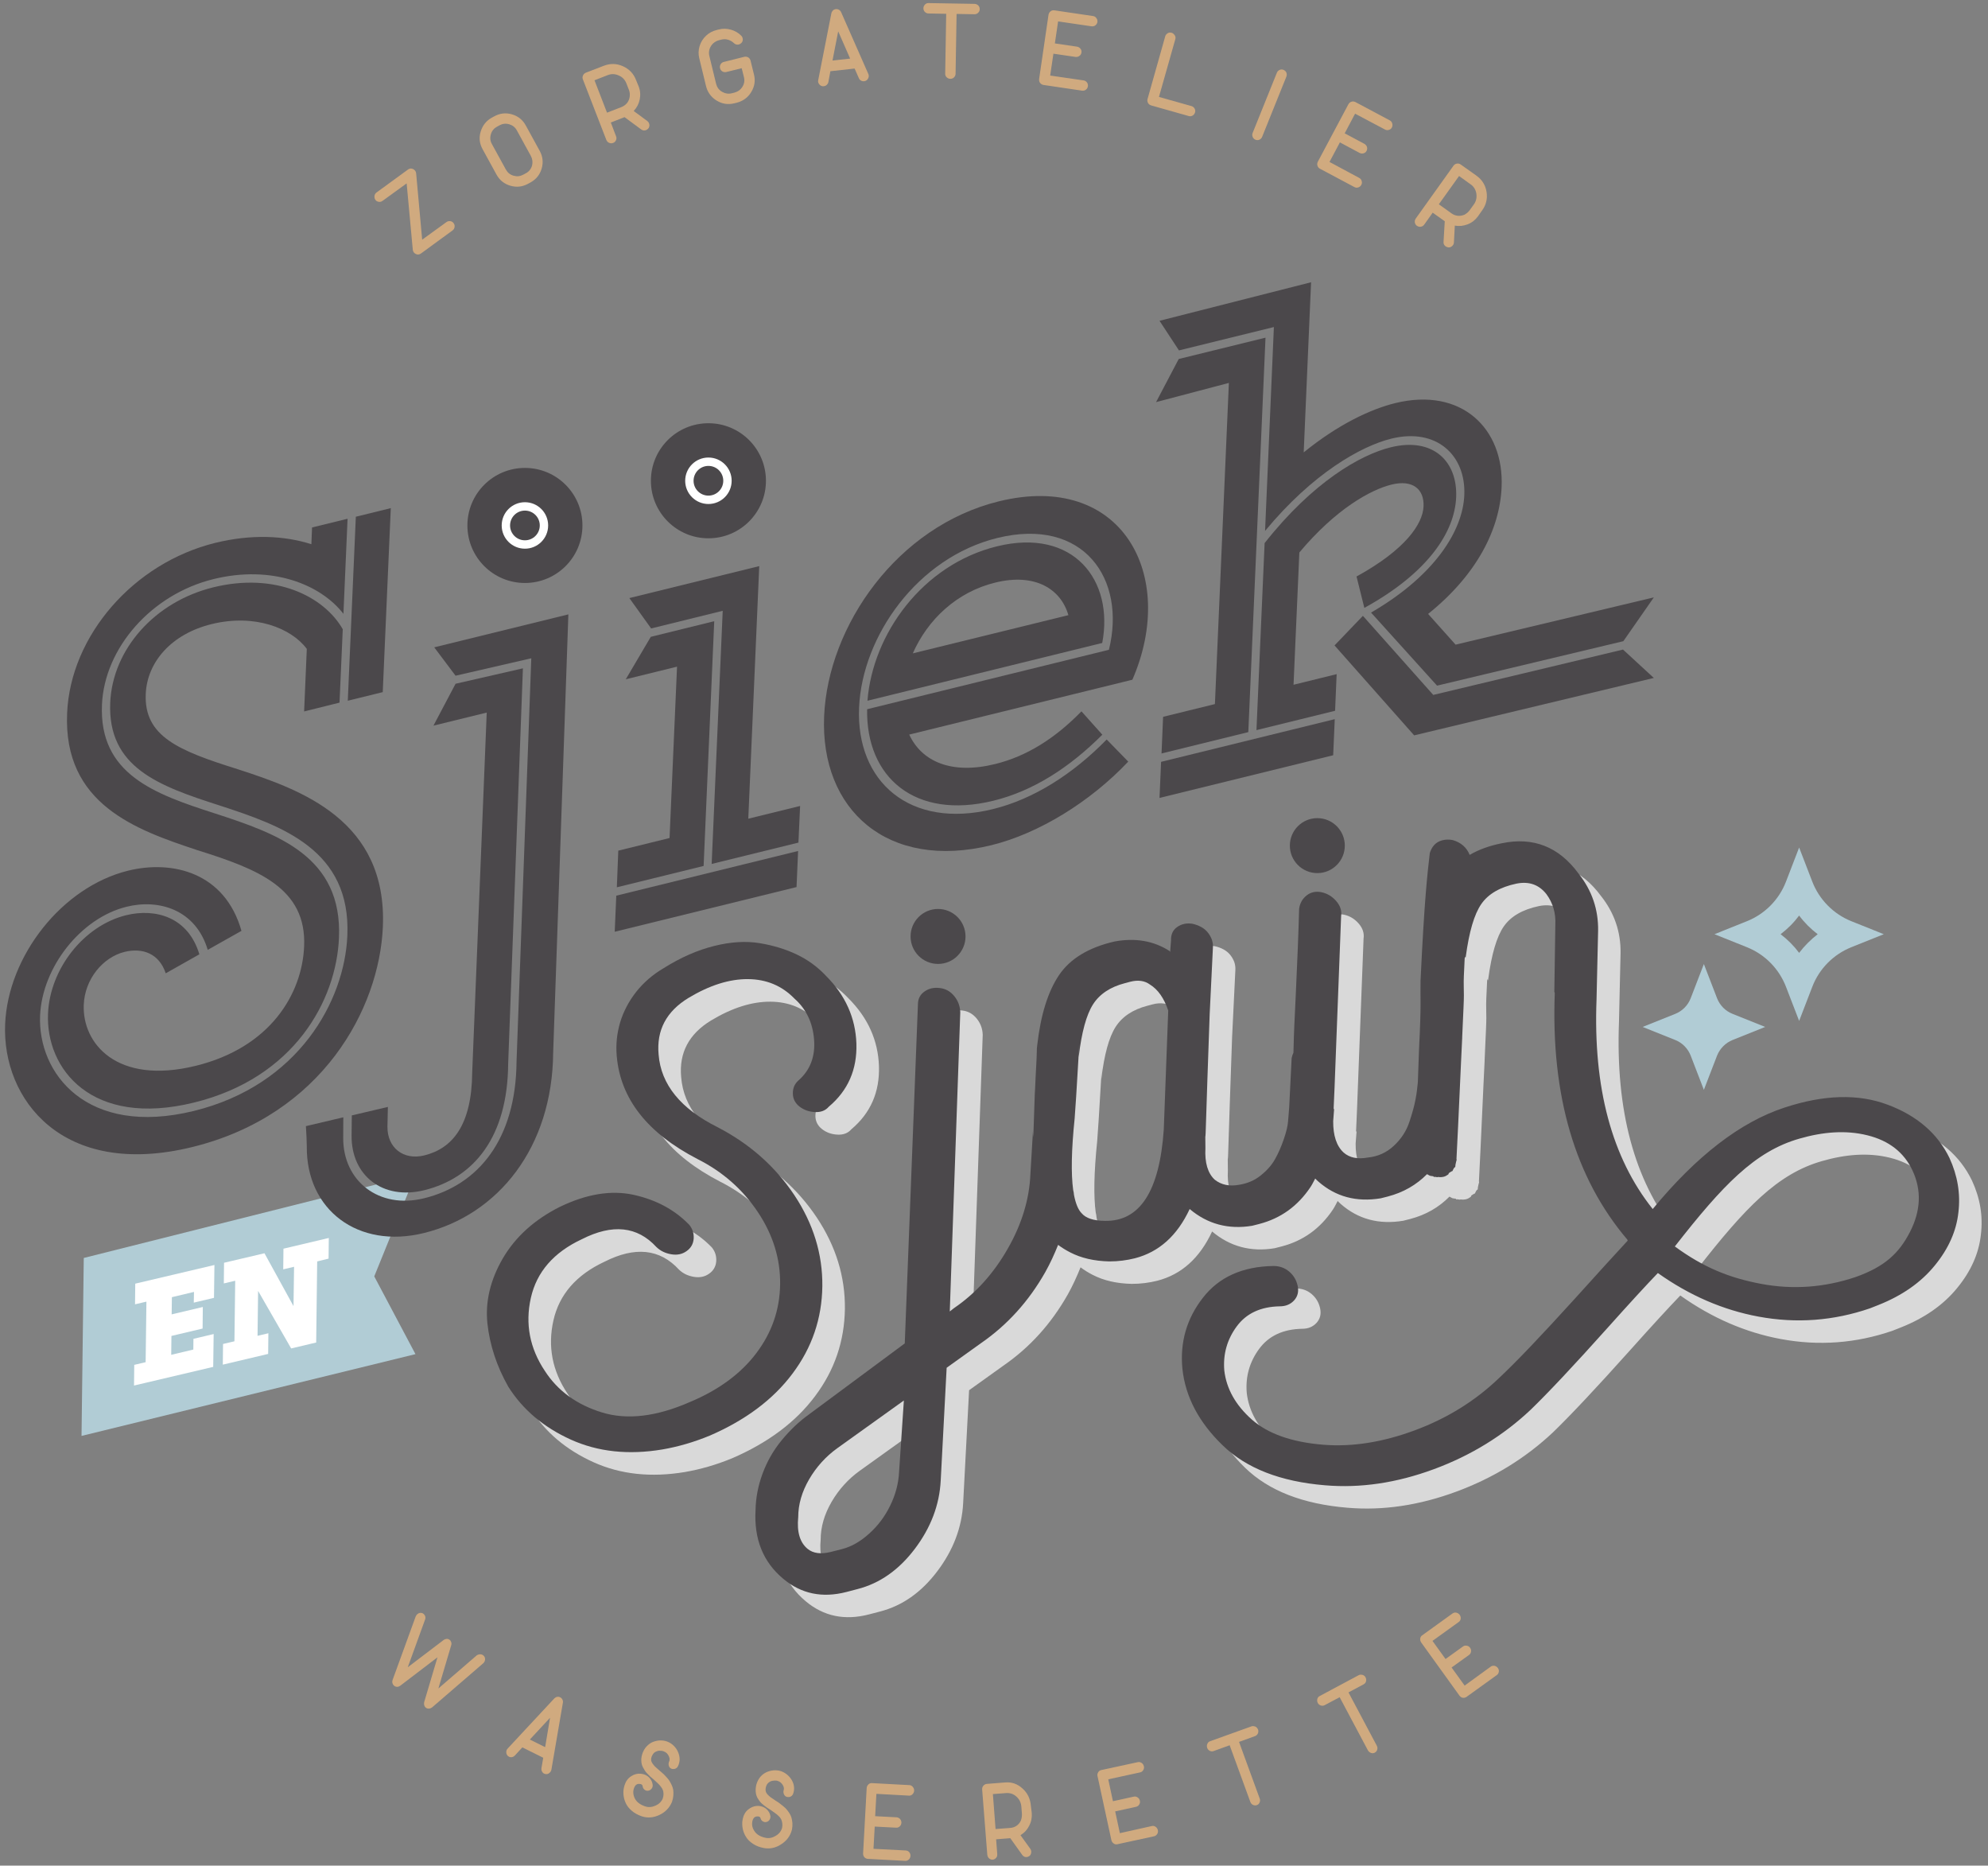 <?xml version="1.0" encoding="UTF-8"?>
<svg width="178px" height="167px" viewBox="0 0 178 167" version="1.1" xmlns="http://www.w3.org/2000/svg" xmlns:xlink="http://www.w3.org/1999/xlink">
    <rect x="0" y="0" width="178" height="167" fill="#808080" stroke="none"/>
    <title>SenS_Logo</title>
    <g id="🏞️-Exports" stroke="none" stroke-width="1" fill="none" fill-rule="evenodd">
        <g id="SenS_Logo" transform="translate(0.449, 0.275)">
            <g id="Group" transform="translate(-0, 0)">
                <g transform="translate(45.166, 76.891)" fill="#D9D9D9" fill-rule="nonzero">
                    <path d="M27.365,47.81 C29.115,45.48 29.995,42.88 30.035,39.99 C30.065,37.11 29.225,34.39 27.525,31.83 C25.815,29.27 23.535,27.25 20.665,25.76 C17.355,24.11 15.585,21.94 15.375,19.25 C15.175,17.08 16.065,15.39 18.055,14.18 C19.935,13.05 21.705,12.49 23.365,12.5 C25.025,12.51 26.415,13.09 27.535,14.24 C28.585,15.17 29.175,16.39 29.295,17.91 C29.415,19.43 28.945,20.66 27.875,21.59 C27.555,21.88 27.395,22.25 27.395,22.72 C27.395,23.19 27.585,23.58 27.965,23.89 C28.355,24.2 28.815,24.37 29.355,24.4 C29.895,24.43 30.315,24.27 30.615,23.92 C32.335,22.47 33.155,20.59 33.085,18.27 C33.005,15.96 32.095,13.94 30.355,12.2 C29.605,11.4 28.725,10.76 27.735,10.29 C26.745,9.82 25.635,9.48 24.415,9.28 C23.195,9.08 21.845,9.16 20.355,9.53 C18.865,9.9 17.355,10.56 15.825,11.52 C14.855,12.09 14.035,12.8 13.375,13.63 C12.715,14.47 12.235,15.38 11.935,16.36 C11.645,17.34 11.535,18.34 11.625,19.38 C11.955,23.22 14.375,26.29 18.865,28.61 C21.105,29.74 22.905,31.32 24.265,33.36 C25.625,35.4 26.285,37.55 26.255,39.82 C26.225,42.09 25.515,44.14 24.125,45.98 C22.745,47.81 20.765,49.27 18.215,50.34 C15.195,51.67 12.555,51.98 10.305,51.29 C8.055,50.6 6.345,49.36 5.195,47.58 C3.835,45.55 3.415,43.36 3.935,41.04 C4.455,38.72 5.975,36.96 8.505,35.78 C11.245,34.39 13.465,34.62 15.175,36.48 C15.535,36.83 15.975,37.04 16.505,37.13 C17.025,37.22 17.485,37.13 17.875,36.85 C18.265,36.58 18.475,36.21 18.515,35.74 C18.545,35.27 18.415,34.86 18.125,34.5 C16.825,33.15 15.165,32.26 13.145,31.81 C11.125,31.37 8.925,31.73 6.525,32.89 C4.255,34.03 2.555,35.57 1.425,37.5 C0.305,39.43 -0.155,41.37 0.045,43.31 C0.255,45.25 0.875,47.15 1.925,49 C3.225,51.05 5.085,52.62 7.515,53.72 C9.945,54.82 12.685,55.11 15.725,54.6 C17.115,54.36 18.535,53.95 19.965,53.36 C23.145,51.98 25.625,50.14 27.365,47.81 Z" id="Path"></path>
                    <path d="M130.945,28.5 C129.885,26.31 128.035,24.71 125.405,23.73 C122.775,22.74 119.705,22.83 116.175,23.99 C112.205,25.29 108.275,28.34 104.375,33.07 C100.715,28.48 99.035,22.22 99.345,14.29 L99.485,8.16 C99.515,6.26 98.935,4.55 97.725,3.03 C95.965,0.64 93.675,-0.26 90.855,0.33 C89.745,0.55 88.785,0.9 87.985,1.37 C87.715,0.7 87.205,0.25 86.455,0.04 C86.305,0.01 86.175,0 86.035,0 C85.905,0 85.805,0.01 85.745,0.02 C85.115,0.11 84.695,0.46 84.465,1.06 C84.425,1.14 84.405,1.24 84.395,1.38 C84.205,3.05 83.935,5.26 83.585,12.66 C83.555,14.23 83.665,14.56 83.455,18.68 C83.415,19.8 83.385,20.8 83.345,21.73 C83.295,22.22 83.245,22.71 83.145,23.21 C83.045,23.78 82.855,24.47 82.585,25.28 C82.315,26.09 81.855,26.8 81.195,27.41 C80.545,28.02 79.765,28.37 78.875,28.46 C77.945,28.63 77.225,28.48 76.695,28.01 C76.065,27.43 75.755,26.49 75.765,25.2 L75.845,24.16 L75.805,24.07 C75.915,21.88 75.985,19.35 76.475,6.85 C76.545,6.36 76.395,5.91 76.025,5.49 C75.665,5.08 75.225,4.82 74.715,4.71 C74.205,4.61 73.765,4.7 73.385,5 C73.005,5.3 72.785,5.7 72.715,6.19 C72.655,8.51 72.545,11.07 72.415,13.88 C72.285,16.81 72.275,16.42 72.205,19.08 C72.135,19.23 72.075,19.39 72.045,19.56 L71.825,23.98 C71.795,24.39 71.755,24.81 71.725,25.22 C71.695,25.63 71.565,26.18 71.335,26.84 C71.105,27.51 70.845,28.1 70.555,28.61 C70.265,29.13 69.845,29.61 69.295,30.05 C68.745,30.5 68.095,30.78 67.345,30.9 C66.475,31.06 65.755,30.91 65.165,30.45 C64.535,29.87 64.255,28.93 64.325,27.62 L64.315,26.61 C64.365,26.39 64.335,25.96 64.705,15.65 L64.995,9.69 C65.015,9.42 64.975,9.15 64.885,8.91 C64.685,8.42 64.375,8.06 63.955,7.83 C63.705,7.69 63.425,7.59 63.135,7.53 C62.635,7.46 62.195,7.55 61.805,7.82 C61.415,8.09 61.225,8.49 61.245,9.03 L61.165,10.07 L61.125,9.98 C59.695,9.06 58.045,8.78 56.195,9.12 C53.885,9.65 52.225,10.65 51.225,12.12 C50.225,13.6 49.575,15.69 49.265,18.41 C49.185,19.04 49.295,18.29 49.125,21.18 C49.095,21.96 49.065,22.46 49.045,22.81 L49.045,22.81 L48.915,26.64 C48.875,26.29 48.885,26.08 48.885,26.08 L48.655,29.93 C48.565,32.19 47.885,34.43 46.615,36.64 C45.345,38.86 43.745,40.63 41.815,41.94 L41.435,42.24 L42.375,15.46 C42.355,14.92 42.185,14.44 41.845,14.02 C41.505,13.6 41.075,13.35 40.555,13.29 C40.025,13.22 39.575,13.32 39.185,13.59 C38.795,13.86 38.595,14.23 38.585,14.71 L37.405,45.1 L28.795,51.48 C27.915,52.11 27.115,52.88 26.375,53.78 C25.635,54.68 25.075,55.67 24.675,56.75 C24.275,57.83 24.065,58.92 24.045,60.01 C23.895,62.62 24.725,64.67 26.525,66.17 C28.135,67.52 30.015,67.91 32.185,67.35 L33.175,67.09 C35.165,66.58 36.875,65.38 38.305,63.49 C39.735,61.6 40.515,59.56 40.625,57.36 L41.155,47.28 L44.255,45.06 C46.595,43.44 48.505,41.33 49.985,38.72 C50.435,37.92 50.805,37.1 51.135,36.28 C51.455,36.52 51.805,36.74 52.215,36.95 C53.195,37.46 54.365,37.73 55.725,37.76 C56.525,37.76 57.285,37.66 58.005,37.48 C60.175,36.92 61.805,35.45 62.915,33.07 C64.515,34.42 66.385,34.92 68.505,34.57 C68.745,34.51 68.955,34.45 69.135,34.41 C71.065,33.91 72.595,32.81 73.735,31.1 C73.895,30.86 74.015,30.6 74.155,30.34 C74.245,30.43 74.335,30.53 74.435,30.61 C75.985,31.97 77.845,32.47 80.025,32.11 C80.205,32.06 80.415,32.01 80.655,31.95 C82.035,31.59 83.205,30.92 84.165,29.95 L84.295,30.02 L84.425,30.09 L84.645,30.13 C84.705,30.11 84.745,30.14 84.775,30.2 C84.835,30.18 84.935,30.19 85.085,30.22 L85.175,30.2 C85.325,30.23 85.485,30.22 85.665,30.18 C85.785,30.15 85.925,30.08 86.075,29.97 L86.125,29.85 C86.285,29.74 86.385,29.68 86.445,29.67 L86.495,29.56 C86.565,29.41 86.635,29.32 86.695,29.31 L86.715,29.1 L86.785,28.78 C86.825,28.7 86.825,28.63 86.805,28.57 C86.865,27.57 86.995,24.66 87.215,19.86 L87.315,17.77 C87.315,17.75 87.315,17.73 87.315,17.7 C87.355,16.85 87.395,15.96 87.435,15.01 C87.525,13.09 87.385,13.61 87.495,11.55 C87.555,9.71 87.595,10.91 87.635,10.49 C87.935,8.25 88.395,6.68 89.025,5.77 C89.655,4.86 90.705,4.25 92.185,3.94 C93.295,3.72 94.185,4.03 94.855,4.88 C95.445,5.68 95.705,6.59 95.655,7.62 L95.565,13.63 L95.605,13.72 C95.255,22.94 97.425,30.3 102.095,35.8 L102.135,35.89 L102.125,35.91 C101.055,37.06 99.495,38.78 97.435,41.06 C94.395,44.41 92.125,46.79 90.625,48.19 C88.515,50.22 86.015,51.78 83.125,52.86 C80.235,53.94 77.485,54.38 74.875,54.17 C72.055,53.94 69.925,53.19 68.475,51.91 C67.025,50.62 66.205,49.16 66.015,47.52 C65.895,46.06 66.265,44.75 67.125,43.58 C67.985,42.41 69.275,41.81 70.985,41.78 C71.515,41.78 71.945,41.6 72.265,41.25 C72.585,40.9 72.695,40.46 72.585,39.95 C72.475,39.44 72.225,39.01 71.825,38.67 C71.425,38.33 70.955,38.17 70.425,38.17 C67.645,38.21 65.535,39.16 64.095,41.02 C62.645,42.88 62.035,45 62.265,47.38 C62.535,49.88 63.735,52.16 65.865,54.22 C67.985,56.28 71.045,57.47 75.035,57.8 C78.205,58.07 81.445,57.59 84.775,56.36 C88.105,55.13 90.995,53.35 93.455,51.03 C94.985,49.55 97.295,47.1 100.365,43.67 C102.315,41.49 103.805,39.87 104.835,38.8 C107.665,40.81 110.665,42.11 113.845,42.7 C117.235,43.33 120.565,43.08 123.825,41.96 C124.055,41.87 124.315,41.77 124.585,41.66 C126.705,40.82 128.395,39.64 129.625,38.13 C130.865,36.62 131.565,35.03 131.745,33.37 C131.955,31.69 131.675,30.07 130.945,28.5 Z M36.895,56.63 C36.845,57.66 36.575,58.65 36.105,59.62 C35.635,60.59 35.005,61.43 34.225,62.13 C33.445,62.84 32.635,63.3 31.795,63.52 L30.805,63.77 C29.905,64 29.205,63.91 28.705,63.5 C28.015,62.93 27.735,61.99 27.865,60.67 C27.865,59.52 28.195,58.39 28.845,57.27 C29.495,56.16 30.335,55.23 31.365,54.49 L37.325,50.22 L36.895,56.63 Z M60.605,25.98 C60.225,31.49 58.465,34.21 55.315,34.14 C54.315,34.13 53.625,33.9 53.245,33.45 C52.935,33.13 52.715,32.58 52.565,31.81 C52.555,31.66 52.535,31.52 52.495,31.38 C52.295,29.92 52.335,27.79 52.625,24.98 C52.695,24.15 52.805,22.36 52.965,19.62 C53.095,16.81 52.955,19.96 52.995,19.41 C53.255,17.25 53.675,15.7 54.265,14.77 C54.855,13.84 55.815,13.2 57.135,12.86 C57.255,12.83 57.405,12.79 57.585,12.74 C58.305,12.55 58.905,12.64 59.375,12.99 C60.075,13.42 60.625,14.19 61.005,15.31 L60.605,25.98 Z M127.425,35.11 C126.455,37.01 125.175,38.23 122.545,39.16 C119.745,40.1 116.925,40.3 114.095,39.77 C111.265,39.24 108.945,38.31 106.365,36.42 C110.655,30.93 113.535,27.91 117.515,26.77 C119.635,26.16 121.665,25.99 123.605,26.47 C125.545,26.95 126.885,28 127.645,29.62 C128.465,31.39 128.395,33.22 127.425,35.11 Z" id="Shape"></path>
                </g>
                <polygon id="Path" fill="#B1CCD5" fill-rule="nonzero" points="36.751 120.941 6.851 128.261 7.051 112.331 36.751 104.871 33.061 113.981"></polygon>
                <g transform="translate(11.551, 110.541)" fill="#FFFFFF" fill-rule="nonzero" id="Path">
                    <polygon points="5.37 4.83 3.39 5.3 3.37 6.84 6.16 6.18 6.14 8.11 3.35 8.77 3.33 10.46 5.31 9.99 5.32 9.03 7.13 8.6 7.09 11.54 7.10542736e-15 13.21 0.02 11.36 1.04 11.12 1.11 5.7 0.09 5.94 0.11 4.09 7.2 2.42 7.16 5.36 5.35 5.79"></polygon>
                    <polygon points="16.4 2.1 16.31 9.36 14.07 9.89 11.11 4.74 11.06 8.76 12.03 8.53 12.01 10.38 7.95 11.34 7.97 9.49 8.99 9.25 9.06 3.83 8.04 4.07 8.06 2.22 11.68 1.37 14.28 6.1 14.33 2.58 13.36 2.81 13.38 0.96 17.44 2.84217094e-14 17.42 1.85"></polygon>
                </g>
                <path d="M160.641,91.111 L159.461,88.051 C158.841,86.451 157.581,85.161 155.981,84.521 L153.061,83.351 L155.981,82.181 C157.571,81.541 158.841,80.261 159.461,78.651 L160.641,75.591 L161.821,78.651 C162.441,80.251 163.711,81.541 165.301,82.181 L168.221,83.351 L165.301,84.521 C163.711,85.161 162.441,86.441 161.821,88.051 L160.641,91.111 Z M158.981,83.351 C159.611,83.831 160.171,84.391 160.641,85.021 C161.121,84.391 161.681,83.831 162.301,83.351 C161.671,82.871 161.111,82.311 160.641,81.681 C160.171,82.311 159.611,82.871 158.981,83.351 Z" id="Shape" fill="#B1CCD5" fill-rule="nonzero"></path>
                <path d="M152.111,97.281 L150.931,94.221 C150.681,93.581 150.181,93.071 149.551,92.821 L146.631,91.651 L149.551,90.481 C150.181,90.231 150.691,89.711 150.931,89.081 L152.111,86.021 L153.291,89.081 C153.541,89.721 154.041,90.231 154.681,90.481 L157.601,91.651 L154.681,92.821 C154.051,93.071 153.541,93.591 153.291,94.221 L152.111,97.281 Z" id="Path" fill="#B1CCD5" fill-rule="nonzero"></path>
                <circle id="Oval" fill="#4B484B" fill-rule="nonzero" cx="83.541" cy="83.551" r="2.46"></circle>
                <circle id="Oval" fill="#4B484B" fill-rule="nonzero" cx="117.501" cy="75.421" r="2.46"></circle>
                <g transform="translate(0, 24.991)" fill-rule="nonzero">
                    <path d="M26.781,38.42 L27.021,32.82 C25.651,30.97 22.361,29.65 18.501,30.6 C14.901,31.48 12.731,33.99 12.601,36.84 C12.431,40.66 15.531,41.93 20.871,43.6 C26.471,45.42 34.241,48.14 33.831,57.72 C33.511,64.99 28.451,74.54 16.771,77.41 C5.141,80.27 -0.279,73.13 0.011,66.4 C0.271,60.32 5.091,54.13 11.031,52.67 C14.991,51.7 19.691,52.83 21.171,58.06 L18.151,59.76 C17.071,56.14 13.761,55.19 10.891,55.9 C6.771,56.91 3.331,61.33 3.141,65.63 C2.911,70.8 7.311,76.53 16.911,74.18 C26.301,71.87 30.401,64.32 30.651,58.5 C30.991,50.8 24.781,48.65 19.191,46.83 C13.741,45.08 9.171,43.43 9.421,37.62 C9.631,32.88 13.371,28.61 18.641,27.31 C24.221,25.94 28.561,28.12 30.241,31.06 L29.951,37.63 L26.781,38.42 Z M27.491,21.95 L30.671,21.17 L30.301,29.68 C28.251,27.04 23.891,25.29 18.671,26.57 C13.091,27.94 8.901,32.75 8.681,37.81 C8.411,44.05 13.391,45.81 18.831,47.56 C24.431,49.38 30.221,51.42 29.901,58.69 C29.661,64.29 25.901,71.23 16.921,73.43 C7.741,75.69 3.631,70.41 3.851,65.46 C4.021,61.48 7.031,57.6 10.841,56.66 C13.501,56.01 16.411,56.84 17.401,60.16 L14.391,61.86 C13.801,60.09 12.321,59.55 10.711,59.94 C8.731,60.43 7.141,62.41 7.051,64.67 C6.901,68.12 9.991,71.88 17.081,70.14 C23.761,68.5 26.601,63.7 26.781,59.45 C27.011,54.23 22.641,52.53 17.201,50.83 C11.761,49.02 5.201,46.75 5.561,38.57 C5.861,31.63 11.511,25.13 18.821,23.33 C22.051,22.54 24.991,22.67 27.431,23.45 L27.491,21.95 Z M30.691,37.46 L31.411,20.99 L34.541,20.22 L33.821,36.69 L30.691,37.46 Z" id="Shape" fill="#4B484B"></path>
                    <path d="M71.041,50.16 L63.271,52.07 L64.261,29.41 L57.851,30.99 L55.901,28.27 L67.531,25.41 L66.551,48.02 L71.191,46.88 L71.041,50.16 Z M54.911,50.88 L59.501,49.75 L60.171,34.41 L55.581,35.54 L57.821,31.74 L63.501,30.34 L62.551,52.25 L54.781,54.16 L54.911,50.88 Z M54.731,54.91 L71.011,50.91 L70.871,54.14 L54.591,58.14 L54.731,54.91 Z" id="Shape" fill="#4B484B"></path>
                    <path d="M98.251,40.5 C95.281,43.47 92.041,45.54 88.501,46.41 C81.461,48.14 77.081,44.31 77.191,38.22 L98.841,32.9 C100.411,26.55 96.571,21 88.851,22.89 C81.701,24.65 76.751,31.67 76.471,38.07 C76.181,44.69 81.001,48.99 88.461,47.16 C92.111,46.26 95.621,44.02 98.641,40.93 L100.571,42.91 C97.161,46.52 92.551,49.35 88.321,50.39 C79.031,52.67 72.981,47.24 73.341,38.84 C73.691,30.77 79.861,21.85 88.991,19.61 C100.001,16.91 105.011,26.22 100.941,35.58 L80.961,40.49 C82.091,42.93 84.781,44.08 88.641,43.13 C91.461,42.44 94.001,40.85 96.381,38.41 L98.251,40.5 Z M77.221,37.46 C77.691,31.49 82.141,25.28 88.811,23.64 C95.701,21.95 99.311,26.71 98.241,32.29 L77.221,37.46 Z M81.281,33.22 L95.211,29.8 C94.541,27.46 92.231,26.01 88.681,26.88 C85.181,27.73 82.601,30.23 81.281,33.22 Z" id="Shape" fill="#4B484B"></path>
                    <g transform="translate(26.941, 29.73)" fill="#4B484B" id="Path">
                        <path d="M4.09,46.66 C4.06,50.24 6.88,52.45 10.58,51.55 C15.08,50.44 18.06,46.76 18.11,40.22 L19.43,4.83 L13.4,6.21 L11.42,9.96 L16.19,8.79 L14.89,41 C14.85,45.73 13.12,47.81 10.6,48.43 C8.72,48.89 7.29,47.74 7.3,45.87 C7.3,45.79 7.32,45.01 7.34,44.09 L4.11,44.85 C4.1,45.72 4.09,46.45 4.09,46.66 Z"></path>
                        <path d="M13.4,5.49 L20.18,3.93 L18.86,40.03 C18.8,46.99 15.45,51.08 10.57,52.27 C6.55,53.26 3.31,50.74 3.34,46.84 C3.34,46.54 3.34,45.78 3.35,45.02 L0,45.81 C0.04,46.49 0.08,47.19 0.08,47.64 C0.03,53.3 4.66,56.83 10.56,55.38 C17.21,53.75 22.07,47.73 22.14,39.22 L23.5,0 L11.49,2.95 L13.4,5.49 Z"></path>
                    </g>
                    <path d="M144.901,32.13 L128.221,36.11 L122.311,29.57 C128.031,26.25 130.531,22.23 130.661,19.05 C130.811,15.5 128.191,13 124.121,14 C121.411,14.67 117.071,17.12 112.821,22.26 L113.611,4.01 L105.111,6.1 L103.371,3.45 L116.941,0 L116.281,15.23 C119.381,12.71 122.281,11.36 124.471,10.82 C130.421,9.36 134.231,13.11 134.001,18.33 C133.841,22.1 131.801,26.17 127.421,29.69 L129.881,32.44 L147.631,28.21 L144.901,32.13 Z M103.061,10.73 L105.091,6.87 L112.861,4.96 L111.321,40.27 L103.551,42.18 L103.691,38.9 L108.331,37.76 L109.581,9.01 L103.061,10.73 Z M103.511,42.93 L119.061,39.11 L118.921,42.34 L103.371,46.16 L103.511,42.93 Z M119.091,38.36 L112.051,40.09 L112.781,23.35 C117.101,17.87 121.381,15.43 124.091,14.77 C127.851,13.85 130.071,16.02 129.931,19.25 C129.801,22.32 127.471,25.98 121.711,29.15 L121.011,26.34 C125.401,23.93 126.941,21.63 127.011,20.07 C127.081,18.51 126.031,17.65 124.151,18.11 C122.271,18.57 119.151,20.3 115.891,24.19 L115.371,36.03 L119.231,35.08 L119.091,38.36 Z M147.631,35.42 L126.171,40.56 L119.041,32.51 L121.581,29.86 L127.881,36.94 L144.871,32.88 L147.631,35.42 Z" id="Shape" fill="#4B484B"></path>
                    <circle id="Oval" fill="#4B484B" cx="46.551" cy="21.77" r="5.15"></circle>
                    <circle id="Oval" fill="#FFFFFF" cx="46.551" cy="21.77" r="2.08"></circle>
                    <circle id="Oval" fill="#4B484B" cx="46.551" cy="21.77" r="1.33"></circle>
                    <circle id="Oval" fill="#4B484B" cx="62.981" cy="17.77" r="5.15"></circle>
                    <circle id="Oval" fill="#FFFFFF" cx="62.981" cy="17.77" r="2.08"></circle>
                    <circle id="Oval" fill="#4B484B" cx="62.981" cy="17.77" r="1.33"></circle>
                </g>
                <g transform="translate(34.673, 144.071)" fill="#D0AA7F" fill-rule="nonzero">
                    <path d="M7.908,3.74 C8.028,3.75 8.128,3.8 8.208,3.89 C8.288,3.98 8.318,4.09 8.308,4.22 C8.298,4.35 8.238,4.45 8.148,4.54 L3.568,8.49 C3.488,8.55 3.398,8.59 3.308,8.6 C3.208,8.61 3.118,8.59 3.038,8.54 C3.028,8.54 3.028,8.53 3.028,8.53 C2.948,8.48 2.898,8.41 2.868,8.31 C2.838,8.22 2.838,8.12 2.858,8.02 L4.048,4.01 L0.718,6.55 C0.638,6.61 0.548,6.65 0.448,6.65 C0.348,6.65 0.258,6.63 0.178,6.56 C0.098,6.5 0.048,6.42 0.018,6.32 C-0.012,6.22 -0.002,6.13 0.028,6.04 L2.098,0.35 C2.138,0.27 2.178,0.2 2.238,0.15 C2.298,0.1 2.368,0.06 2.438,0.04 C2.518,0.02 2.598,0.02 2.678,0.05 C2.788,0.09 2.868,0.17 2.928,0.28 C2.978,0.39 2.988,0.51 2.938,0.63 L1.388,4.9 L4.598,2.46 C4.678,2.4 4.758,2.37 4.858,2.36 C4.958,2.35 5.048,2.38 5.118,2.43 C5.198,2.48 5.248,2.56 5.278,2.65 C5.308,2.74 5.308,2.84 5.278,2.93 L4.128,6.8 L7.568,3.83 C7.668,3.77 7.778,3.73 7.908,3.74 Z" id="Path"></path>
                    <path d="M14.248,14.07 C14.228,14.19 14.158,14.29 14.058,14.37 C13.958,14.45 13.848,14.48 13.728,14.46 C13.608,14.44 13.508,14.39 13.438,14.28 C13.368,14.18 13.338,14.06 13.358,13.93 L13.518,13 L11.648,12.07 L10.978,12.8 C10.908,12.87 10.828,12.92 10.728,12.94 C10.628,12.96 10.538,12.95 10.458,12.91 C10.418,12.89 10.378,12.86 10.338,12.83 C10.258,12.74 10.208,12.63 10.208,12.5 C10.208,12.37 10.248,12.26 10.338,12.17 L14.508,7.69 C14.578,7.62 14.658,7.57 14.758,7.55 C14.858,7.53 14.948,7.54 15.038,7.59 C15.128,7.63 15.188,7.7 15.238,7.79 C15.278,7.88 15.298,7.97 15.278,8.07 L14.248,14.07 Z M12.318,11.37 L13.688,12.05 L14.128,9.42 L12.318,11.37 Z" id="Shape"></path>
                    <path d="M23.968,14.18 C24.098,14.29 24.198,14.37 24.268,14.44 C24.338,14.5 24.428,14.6 24.548,14.73 C24.668,14.86 24.758,14.97 24.818,15.07 C24.878,15.17 24.948,15.29 25.018,15.44 C25.088,15.59 25.138,15.74 25.158,15.88 C25.178,16.02 25.178,16.18 25.168,16.37 C25.158,16.55 25.118,16.74 25.048,16.94 C25.048,16.95 25.038,16.95 25.038,16.97 C24.818,17.48 24.448,17.87 23.918,18.12 C23.388,18.37 22.858,18.41 22.338,18.24 C21.988,18.12 21.678,17.95 21.438,17.74 C21.188,17.53 21.008,17.29 20.898,17.04 C20.778,16.79 20.718,16.52 20.698,16.25 C20.678,15.98 20.718,15.71 20.798,15.46 C20.918,15.09 21.118,14.82 21.398,14.65 C21.668,14.47 21.958,14.4 22.248,14.43 C22.438,14.45 22.618,14.5 22.768,14.59 C22.918,14.68 23.038,14.79 23.138,14.94 C23.238,15.09 23.298,15.26 23.318,15.43 C23.328,15.56 23.298,15.67 23.218,15.77 C23.138,15.87 23.038,15.93 22.918,15.95 C22.798,15.97 22.688,15.94 22.588,15.86 C22.488,15.78 22.438,15.68 22.418,15.55 C22.408,15.42 22.318,15.35 22.138,15.34 C21.898,15.32 21.738,15.45 21.638,15.74 C21.538,16.04 21.568,16.35 21.728,16.66 C21.888,16.97 22.198,17.2 22.638,17.35 C22.928,17.45 23.238,17.43 23.558,17.29 C23.878,17.15 24.098,16.94 24.218,16.65 C24.268,16.51 24.288,16.37 24.288,16.24 C24.288,16.11 24.268,15.99 24.228,15.89 C24.188,15.79 24.128,15.68 24.028,15.56 C23.938,15.44 23.838,15.34 23.748,15.26 C23.658,15.18 23.538,15.06 23.378,14.92 C23.258,14.82 23.168,14.75 23.108,14.69 C23.048,14.63 22.968,14.55 22.858,14.44 C22.748,14.33 22.668,14.24 22.618,14.15 C22.568,14.07 22.508,13.97 22.438,13.84 C22.378,13.72 22.338,13.6 22.318,13.48 C22.298,13.37 22.298,13.24 22.298,13.09 C22.308,12.95 22.338,12.8 22.388,12.65 C22.478,12.39 22.598,12.17 22.768,11.99 C22.938,11.81 23.118,11.67 23.328,11.59 C23.528,11.51 23.738,11.46 23.958,11.45 C24.178,11.44 24.388,11.47 24.588,11.54 C24.818,11.62 25.028,11.75 25.208,11.93 C25.388,12.11 25.528,12.32 25.618,12.56 C25.778,12.98 25.768,13.38 25.578,13.76 C25.538,13.84 25.488,13.9 25.418,13.94 C25.348,13.98 25.278,14.01 25.198,14.01 C25.118,14.02 25.038,14 24.968,13.97 C24.858,13.91 24.788,13.83 24.758,13.7 C24.728,13.58 24.738,13.46 24.788,13.34 C24.848,13.22 24.848,13.08 24.788,12.92 C24.688,12.66 24.528,12.5 24.288,12.42 C24.238,12.4 24.188,12.39 24.118,12.38 C24.058,12.37 23.988,12.37 23.918,12.37 C23.848,12.37 23.778,12.38 23.718,12.41 C23.648,12.43 23.588,12.46 23.518,12.5 C23.458,12.54 23.398,12.59 23.348,12.67 C23.298,12.74 23.258,12.83 23.218,12.92 C23.178,13.03 23.168,13.13 23.178,13.22 C23.188,13.31 23.228,13.41 23.298,13.51 C23.368,13.61 23.448,13.71 23.538,13.8 C23.658,13.91 23.798,14.03 23.968,14.18 Z" id="Path"></path>
                    <path d="M34.338,16.85 C34.488,16.94 34.598,17.01 34.668,17.07 C34.738,17.12 34.848,17.21 34.988,17.32 C35.128,17.43 35.228,17.53 35.308,17.62 C35.378,17.71 35.468,17.82 35.558,17.96 C35.648,18.1 35.708,18.24 35.748,18.37 C35.788,18.51 35.808,18.67 35.828,18.85 C35.838,19.03 35.828,19.23 35.788,19.43 C35.788,19.44 35.788,19.44 35.778,19.46 C35.638,20 35.318,20.43 34.818,20.75 C34.328,21.07 33.808,21.18 33.268,21.08 C32.898,21.01 32.578,20.89 32.308,20.71 C32.038,20.53 31.818,20.33 31.678,20.09 C31.528,19.86 31.428,19.6 31.378,19.34 C31.328,19.07 31.318,18.81 31.368,18.54 C31.438,18.16 31.598,17.86 31.848,17.65 C32.098,17.44 32.368,17.33 32.658,17.31 C32.848,17.3 33.028,17.33 33.188,17.4 C33.348,17.46 33.488,17.56 33.608,17.7 C33.728,17.84 33.808,17.99 33.848,18.17 C33.878,18.29 33.858,18.41 33.798,18.52 C33.738,18.63 33.648,18.71 33.528,18.74 C33.408,18.78 33.298,18.76 33.188,18.7 C33.078,18.64 33.008,18.54 32.978,18.42 C32.948,18.29 32.848,18.24 32.678,18.25 C32.438,18.26 32.298,18.41 32.238,18.71 C32.178,19.02 32.248,19.32 32.458,19.61 C32.658,19.89 32.988,20.08 33.448,20.17 C33.758,20.23 34.058,20.16 34.348,19.98 C34.648,19.8 34.828,19.56 34.908,19.26 C34.938,19.11 34.938,18.97 34.918,18.84 C34.898,18.71 34.868,18.6 34.818,18.5 C34.768,18.4 34.688,18.3 34.578,18.2 C34.468,18.1 34.368,18.01 34.258,17.94 C34.158,17.87 34.018,17.77 33.848,17.65 C33.718,17.57 33.618,17.51 33.548,17.46 C33.478,17.41 33.388,17.34 33.268,17.25 C33.148,17.16 33.058,17.07 32.988,17 C32.928,16.93 32.848,16.83 32.778,16.72 C32.698,16.61 32.648,16.49 32.608,16.38 C32.568,16.27 32.548,16.14 32.538,16 C32.528,15.86 32.538,15.71 32.568,15.55 C32.618,15.28 32.718,15.05 32.858,14.84 C32.998,14.64 33.168,14.48 33.358,14.37 C33.548,14.26 33.748,14.19 33.968,14.15 C34.188,14.11 34.398,14.11 34.608,14.15 C34.848,14.19 35.068,14.3 35.278,14.45 C35.488,14.61 35.648,14.79 35.778,15.01 C35.998,15.41 36.038,15.81 35.898,16.21 C35.868,16.29 35.828,16.36 35.768,16.41 C35.708,16.46 35.638,16.5 35.558,16.51 C35.478,16.53 35.398,16.52 35.318,16.5 C35.198,16.46 35.118,16.38 35.068,16.26 C35.018,16.14 35.008,16.02 35.048,15.9 C35.088,15.77 35.068,15.63 34.988,15.48 C34.858,15.24 34.668,15.1 34.428,15.05 C34.378,15.04 34.318,15.04 34.258,15.04 C34.198,15.04 34.128,15.05 34.058,15.06 C33.988,15.07 33.918,15.09 33.858,15.12 C33.798,15.15 33.738,15.19 33.678,15.24 C33.618,15.29 33.568,15.35 33.528,15.43 C33.488,15.51 33.458,15.6 33.438,15.7 C33.418,15.81 33.418,15.91 33.438,16 C33.458,16.09 33.508,16.18 33.588,16.27 C33.668,16.36 33.768,16.45 33.868,16.53 C33.998,16.61 34.148,16.72 34.338,16.85 Z" id="Path"></path>
                    <path d="M45.988,21.3 C46.108,21.31 46.208,21.36 46.288,21.45 C46.368,21.55 46.408,21.66 46.398,21.79 C46.388,21.92 46.338,22.03 46.248,22.11 C46.158,22.19 46.048,22.24 45.928,22.23 L42.578,22.05 C42.448,22.04 42.348,21.99 42.268,21.9 C42.188,21.8 42.148,21.69 42.158,21.56 L42.478,15.71 C42.488,15.58 42.538,15.48 42.628,15.39 C42.718,15.3 42.828,15.26 42.958,15.27 L46.308,15.45 C46.388,15.45 46.458,15.48 46.528,15.53 C46.588,15.58 46.638,15.64 46.678,15.71 C46.718,15.78 46.728,15.86 46.728,15.95 C46.718,16.08 46.668,16.18 46.578,16.27 C46.488,16.36 46.378,16.4 46.258,16.39 L43.348,16.23 L43.238,18.23 L45.158,18.33 C45.278,18.34 45.378,18.39 45.468,18.48 C45.548,18.58 45.588,18.69 45.588,18.82 C45.578,18.95 45.528,19.06 45.438,19.14 C45.348,19.23 45.238,19.27 45.118,19.26 L43.198,19.16 L43.088,21.15 L45.988,21.3 Z" id="Path"></path>
                    <path d="M57.258,17.94 C57.288,18.35 57.218,18.73 57.028,19.09 C56.848,19.45 56.588,19.73 56.248,19.93 L57.128,21.15 C57.198,21.25 57.228,21.37 57.208,21.5 C57.188,21.63 57.138,21.73 57.038,21.8 C56.968,21.85 56.888,21.88 56.798,21.89 C56.638,21.9 56.508,21.84 56.408,21.7 L55.338,20.2 L54.068,20.3 L54.168,21.62 C54.178,21.75 54.148,21.87 54.068,21.96 C53.988,22.05 53.888,22.11 53.768,22.12 C53.648,22.13 53.538,22.09 53.438,22.01 C53.348,21.93 53.298,21.82 53.278,21.69 L52.818,15.85 C52.808,15.72 52.838,15.61 52.918,15.51 C52.998,15.41 53.098,15.36 53.228,15.34 L54.878,15.21 C55.468,15.16 55.978,15.34 56.428,15.75 C56.878,16.15 57.128,16.67 57.178,17.29 L57.258,17.94 Z M56.378,18.01 L56.328,17.38 C56.298,17.02 56.158,16.72 55.888,16.48 C55.628,16.24 55.318,16.14 54.988,16.16 L53.778,16.25 L54.018,19.38 L55.348,19.28 C55.558,19.26 55.738,19.2 55.908,19.08 C56.078,18.96 56.198,18.81 56.288,18.61 C56.358,18.42 56.388,18.22 56.378,18.01 Z" id="Shape"></path>
                    <path d="M68.018,19.11 C68.138,19.08 68.248,19.11 68.348,19.18 C68.448,19.25 68.518,19.35 68.548,19.48 C68.578,19.61 68.558,19.72 68.488,19.83 C68.418,19.94 68.328,20 68.208,20.03 L64.928,20.74 C64.808,20.77 64.688,20.75 64.588,20.67 C64.488,20.6 64.418,20.5 64.388,20.37 L63.148,14.65 C63.118,14.53 63.138,14.41 63.208,14.3 C63.268,14.19 63.368,14.12 63.488,14.1 L66.768,13.39 C66.848,13.37 66.918,13.38 66.998,13.41 C67.068,13.44 67.138,13.48 67.188,13.54 C67.238,13.6 67.278,13.67 67.298,13.76 C67.328,13.88 67.308,14 67.238,14.11 C67.178,14.22 67.078,14.28 66.958,14.31 L64.108,14.93 L64.528,16.89 L66.398,16.48 C66.518,16.45 66.628,16.48 66.738,16.55 C66.848,16.62 66.908,16.72 66.938,16.84 C66.968,16.97 66.948,17.08 66.878,17.19 C66.808,17.3 66.718,17.36 66.598,17.39 L64.728,17.8 L65.148,19.75 L68.018,19.11 Z" id="Path"></path>
                    <path d="M76.928,10.19 C76.988,10.17 77.048,10.16 77.108,10.17 C77.168,10.18 77.228,10.19 77.278,10.21 C77.328,10.23 77.378,10.27 77.418,10.31 C77.458,10.36 77.488,10.41 77.518,10.47 C77.558,10.59 77.558,10.71 77.508,10.82 C77.458,10.93 77.378,11.01 77.258,11.06 L75.818,11.58 L77.668,16.65 C77.718,16.77 77.708,16.89 77.658,17.01 C77.608,17.12 77.528,17.2 77.408,17.24 C77.298,17.28 77.178,17.27 77.068,17.22 C76.958,17.17 76.878,17.08 76.828,16.95 L74.978,11.88 L73.548,12.4 C73.428,12.44 73.318,12.44 73.198,12.38 C73.088,12.32 73.008,12.24 72.968,12.12 C72.928,12 72.928,11.88 72.978,11.76 C73.028,11.64 73.108,11.56 73.228,11.52 L76.928,10.19 Z" id="Path"></path>
                    <path d="M86.528,5.61 C86.588,5.58 86.638,5.56 86.708,5.56 C86.768,5.56 86.828,5.57 86.878,5.58 C86.928,5.6 86.978,5.62 87.028,5.66 C87.078,5.7 87.118,5.75 87.148,5.81 C87.208,5.92 87.218,6.04 87.188,6.16 C87.158,6.28 87.078,6.37 86.968,6.43 L85.618,7.15 L88.148,11.91 C88.208,12.03 88.228,12.15 88.188,12.27 C88.158,12.39 88.088,12.48 87.978,12.54 C87.868,12.6 87.758,12.61 87.638,12.57 C87.518,12.53 87.428,12.45 87.358,12.34 L84.828,7.58 L83.488,8.29 C83.378,8.35 83.258,8.36 83.138,8.32 C83.018,8.28 82.928,8.21 82.868,8.09 C82.808,7.98 82.798,7.86 82.828,7.74 C82.858,7.62 82.928,7.53 83.048,7.47 L86.528,5.61 Z" id="Path"></path>
                    <path d="M98.358,4.84 C98.458,4.77 98.568,4.75 98.688,4.77 C98.808,4.79 98.908,4.86 98.988,4.96 C99.068,5.07 99.098,5.18 99.078,5.3 C99.058,5.42 99.008,5.52 98.908,5.59 L96.188,7.55 C96.088,7.62 95.968,7.65 95.848,7.63 C95.728,7.61 95.628,7.54 95.548,7.43 L92.128,2.68 C92.058,2.58 92.028,2.46 92.038,2.34 C92.058,2.21 92.108,2.11 92.218,2.04 L94.938,0.08 C95.008,0.03 95.078,0.01 95.158,0 C95.238,0 95.308,0.01 95.388,0.05 C95.458,0.09 95.528,0.14 95.578,0.21 C95.648,0.31 95.678,0.43 95.668,0.55 C95.648,0.67 95.598,0.77 95.498,0.84 L93.138,2.54 L94.308,4.16 L95.868,3.04 C95.968,2.97 96.078,2.94 96.208,2.97 C96.338,2.99 96.438,3.05 96.508,3.16 C96.588,3.27 96.608,3.38 96.588,3.51 C96.568,3.64 96.508,3.73 96.408,3.8 L94.848,4.92 L96.018,6.54 L98.358,4.84 Z" id="Path"></path>
                </g>
                <path d="M102.531,87.861 C102.061,87.511 101.461,87.421 100.741,87.611 C100.561,87.661 100.411,87.701 100.291,87.731 C98.961,88.071 98.011,88.711 97.421,89.641 C96.831,90.571 96.401,92.121 96.151,94.281 C96.111,94.831 96.251,91.681 96.121,94.491 C95.961,97.241 95.851,99.031 95.781,99.851 C95.491,102.661 95.451,104.791 95.651,106.251 C95.691,106.391 95.711,106.531 95.721,106.681 C95.871,107.451 96.091,108.001 96.401,108.321 C96.781,108.771 97.471,108.991 98.471,109.011 C101.621,109.081 103.391,106.361 103.761,100.851 L104.171,90.191 C103.781,89.071 103.241,88.291 102.531,87.861 Z" id="Path"></path>
                <path d="M166.751,101.351 C164.811,100.871 162.781,101.051 160.661,101.651 C156.681,102.791 153.791,105.811 149.511,111.301 C152.081,113.181 154.401,114.121 157.241,114.651 C160.071,115.181 162.891,114.981 165.691,114.041 C168.331,113.111 169.601,111.881 170.571,109.991 C171.541,108.091 171.611,106.261 170.791,104.501 C170.031,102.881 168.681,101.831 166.751,101.351 Z" id="Path"></path>
                <g transform="translate(43.146, 74.881)" fill="#4B484B" fill-rule="nonzero">
                    <path d="M27.365,47.8 C29.115,45.47 29.995,42.87 30.035,39.98 C30.065,37.1 29.225,34.38 27.525,31.82 C25.815,29.26 23.535,27.24 20.665,25.75 C17.355,24.1 15.585,21.93 15.375,19.24 C15.175,17.07 16.065,15.38 18.055,14.17 C19.935,13.04 21.705,12.48 23.365,12.49 C25.025,12.5 26.415,13.08 27.535,14.23 C28.585,15.16 29.175,16.38 29.295,17.9 C29.415,19.42 28.945,20.65 27.875,21.58 C27.555,21.87 27.395,22.24 27.395,22.71 C27.395,23.18 27.585,23.57 27.965,23.88 C28.355,24.19 28.815,24.36 29.355,24.39 C29.895,24.42 30.315,24.26 30.615,23.91 C32.335,22.46 33.155,20.58 33.085,18.26 C33.005,15.95 32.095,13.93 30.355,12.19 C29.605,11.39 28.725,10.75 27.735,10.28 C26.745,9.81 25.635,9.47 24.415,9.27 C23.195,9.07 21.845,9.15 20.355,9.52 C18.865,9.89 17.355,10.55 15.825,11.51 C14.855,12.08 14.035,12.79 13.375,13.62 C12.715,14.46 12.235,15.37 11.935,16.35 C11.645,17.33 11.535,18.33 11.625,19.37 C11.955,23.21 14.375,26.28 18.865,28.6 C21.105,29.73 22.905,31.31 24.265,33.35 C25.625,35.39 26.285,37.54 26.255,39.81 C26.225,42.08 25.515,44.13 24.125,45.97 C22.745,47.8 20.765,49.26 18.215,50.33 C15.195,51.66 12.555,51.97 10.305,51.28 C8.055,50.59 6.345,49.35 5.195,47.57 C3.835,45.54 3.415,43.35 3.935,41.03 C4.455,38.71 5.975,36.95 8.505,35.77 C11.245,34.38 13.465,34.61 15.175,36.47 C15.535,36.82 15.975,37.03 16.505,37.12 C17.025,37.21 17.485,37.12 17.875,36.84 C18.265,36.57 18.475,36.2 18.515,35.73 C18.545,35.26 18.415,34.85 18.125,34.49 C16.825,33.14 15.165,32.25 13.145,31.8 C11.125,31.36 8.925,31.72 6.525,32.88 C4.255,34.02 2.555,35.56 1.425,37.49 C0.305,39.42 -0.155,41.36 0.045,43.3 C0.255,45.24 0.875,47.14 1.925,48.99 C3.225,51.04 5.085,52.61 7.515,53.71 C9.945,54.81 12.685,55.1 15.725,54.59 C17.115,54.35 18.535,53.94 19.965,53.35 C23.145,51.97 25.625,50.13 27.365,47.8 Z" id="Path"></path>
                    <path d="M130.955,28.5 C129.895,26.31 128.045,24.71 125.415,23.73 C122.785,22.74 119.715,22.83 116.185,23.99 C112.215,25.29 108.285,28.34 104.385,33.07 C100.725,28.48 99.045,22.22 99.355,14.29 L99.495,8.16 C99.525,6.26 98.945,4.55 97.735,3.03 C95.975,0.64 93.685,-0.26 90.865,0.33 C89.755,0.55 88.795,0.9 87.995,1.37 C87.725,0.7 87.215,0.25 86.465,0.04 C86.315,0.01 86.185,0 86.045,0 C85.915,0 85.815,0.01 85.755,0.02 C85.125,0.11 84.705,0.46 84.475,1.06 C84.435,1.14 84.415,1.24 84.405,1.38 C84.215,3.05 83.945,5.26 83.595,12.66 C83.565,14.23 83.675,14.56 83.465,18.68 C83.425,19.8 83.395,20.8 83.355,21.73 C83.305,22.22 83.255,22.71 83.155,23.21 C83.055,23.78 82.865,24.47 82.595,25.28 C82.325,26.09 81.865,26.8 81.205,27.41 C80.555,28.02 79.775,28.37 78.885,28.46 C77.955,28.63 77.235,28.48 76.705,28.01 C76.075,27.43 75.765,26.49 75.775,25.2 L75.855,24.16 L75.815,24.07 C75.925,21.88 75.995,19.35 76.485,6.85 C76.555,6.36 76.405,5.91 76.035,5.49 C75.675,5.08 75.235,4.82 74.725,4.71 C74.215,4.61 73.775,4.7 73.395,5 C73.015,5.3 72.795,5.7 72.725,6.19 C72.665,8.51 72.555,11.07 72.425,13.88 C72.295,16.81 72.285,16.42 72.215,19.08 C72.145,19.23 72.085,19.39 72.055,19.56 L71.835,23.98 C71.805,24.39 71.765,24.81 71.735,25.22 C71.705,25.63 71.575,26.18 71.345,26.84 C71.115,27.51 70.855,28.1 70.565,28.61 C70.275,29.13 69.855,29.61 69.305,30.05 C68.755,30.5 68.105,30.78 67.355,30.9 C66.485,31.06 65.765,30.91 65.175,30.45 C64.545,29.87 64.265,28.93 64.335,27.62 L64.325,26.61 C64.375,26.39 64.345,25.96 64.715,15.65 L65.005,9.69 C65.025,9.42 64.985,9.15 64.895,8.91 C64.695,8.42 64.385,8.06 63.965,7.83 C63.715,7.69 63.435,7.59 63.145,7.53 C62.645,7.46 62.205,7.55 61.815,7.82 C61.425,8.09 61.235,8.49 61.255,9.03 L61.175,10.07 L61.135,9.98 C59.705,9.06 58.055,8.78 56.205,9.12 C53.895,9.65 52.235,10.65 51.235,12.12 C50.235,13.6 49.585,15.69 49.275,18.41 C49.195,19.04 49.305,18.29 49.135,21.18 C49.105,21.96 49.075,22.46 49.055,22.81 L49.055,22.81 L48.925,26.64 C48.885,26.29 48.895,26.08 48.895,26.08 L48.665,29.93 C48.575,32.19 47.895,34.43 46.625,36.64 C45.355,38.86 43.755,40.63 41.825,41.94 L41.445,42.24 L42.385,15.46 C42.365,14.92 42.195,14.44 41.855,14.02 C41.515,13.6 41.085,13.35 40.565,13.29 C40.035,13.22 39.585,13.32 39.195,13.59 C38.805,13.86 38.605,14.23 38.595,14.71 L37.415,45.1 L28.805,51.48 C27.925,52.11 27.125,52.88 26.385,53.78 C25.645,54.68 25.085,55.67 24.685,56.75 C24.285,57.83 24.075,58.92 24.055,60.01 C23.905,62.62 24.735,64.67 26.535,66.17 C28.145,67.52 30.025,67.91 32.195,67.35 L33.185,67.09 C35.175,66.58 36.885,65.38 38.315,63.49 C39.745,61.6 40.525,59.56 40.635,57.36 L41.165,47.28 L44.265,45.06 C46.605,43.44 48.515,41.33 49.995,38.72 C50.445,37.92 50.815,37.1 51.145,36.28 C51.465,36.52 51.815,36.74 52.225,36.95 C53.205,37.46 54.375,37.73 55.735,37.76 C56.535,37.76 57.295,37.66 58.015,37.48 C60.185,36.92 61.815,35.45 62.925,33.07 C64.525,34.42 66.395,34.92 68.515,34.57 C68.755,34.51 68.965,34.45 69.145,34.41 C71.075,33.91 72.605,32.81 73.745,31.1 C73.905,30.86 74.025,30.6 74.165,30.34 C74.255,30.43 74.345,30.53 74.445,30.61 C75.995,31.97 77.855,32.47 80.035,32.11 C80.215,32.06 80.425,32.01 80.665,31.95 C82.045,31.59 83.215,30.92 84.175,29.95 L84.305,30.02 L84.435,30.09 L84.655,30.13 C84.715,30.11 84.755,30.14 84.785,30.2 C84.845,30.18 84.945,30.19 85.095,30.22 L85.185,30.2 C85.335,30.23 85.495,30.22 85.675,30.18 C85.795,30.15 85.935,30.08 86.085,29.97 L86.135,29.85 C86.295,29.74 86.395,29.68 86.455,29.67 L86.505,29.56 C86.575,29.41 86.645,29.32 86.705,29.31 L86.725,29.1 L86.795,28.78 C86.835,28.7 86.835,28.63 86.815,28.57 C86.875,27.57 87.005,24.66 87.225,19.86 L87.325,17.77 C87.325,17.75 87.325,17.73 87.325,17.7 C87.365,16.85 87.405,15.96 87.445,15.01 C87.535,13.09 87.395,13.61 87.505,11.55 C87.565,9.71 87.605,10.91 87.645,10.49 C87.945,8.25 88.405,6.68 89.035,5.77 C89.665,4.86 90.715,4.25 92.195,3.94 C93.305,3.72 94.195,4.03 94.865,4.88 C95.455,5.68 95.715,6.59 95.665,7.62 L95.575,13.63 L95.615,13.72 C95.265,22.94 97.435,30.3 102.105,35.8 L102.145,35.89 L102.135,35.91 C101.065,37.06 99.505,38.78 97.445,41.06 C94.405,44.41 92.135,46.79 90.635,48.19 C88.525,50.22 86.025,51.78 83.135,52.86 C80.245,53.94 77.495,54.38 74.885,54.17 C72.065,53.94 69.935,53.19 68.485,51.91 C67.035,50.62 66.215,49.16 66.025,47.52 C65.905,46.06 66.275,44.75 67.135,43.58 C67.995,42.41 69.285,41.81 70.995,41.78 C71.525,41.78 71.955,41.6 72.275,41.25 C72.595,40.9 72.705,40.46 72.595,39.95 C72.485,39.44 72.235,39.01 71.835,38.67 C71.435,38.33 70.965,38.17 70.435,38.17 C67.655,38.21 65.545,39.16 64.105,41.02 C62.655,42.88 62.045,45 62.275,47.38 C62.545,49.88 63.745,52.16 65.875,54.22 C67.995,56.28 71.055,57.47 75.045,57.8 C78.215,58.07 81.455,57.59 84.785,56.36 C88.115,55.13 91.005,53.35 93.465,51.03 C94.995,49.55 97.305,47.1 100.375,43.67 C102.325,41.49 103.815,39.87 104.845,38.8 C107.675,40.81 110.675,42.11 113.855,42.7 C117.245,43.33 120.575,43.08 123.835,41.96 C124.065,41.87 124.325,41.77 124.595,41.66 C126.715,40.82 128.405,39.64 129.635,38.13 C130.875,36.62 131.575,35.03 131.755,33.37 C131.955,31.68 131.675,30.07 130.955,28.5 Z M36.905,56.62 C36.855,57.65 36.585,58.64 36.115,59.61 C35.645,60.58 35.015,61.42 34.235,62.12 C33.455,62.83 32.645,63.29 31.805,63.51 L30.815,63.76 C29.915,63.99 29.215,63.9 28.715,63.49 C28.025,62.92 27.745,61.98 27.875,60.66 C27.875,59.51 28.205,58.38 28.855,57.26 C29.505,56.15 30.345,55.22 31.375,54.48 L37.335,50.21 L36.905,56.62 Z M60.605,25.97 C60.225,31.48 58.465,34.2 55.315,34.13 C54.315,34.12 53.625,33.89 53.245,33.44 C52.935,33.12 52.715,32.57 52.565,31.8 C52.555,31.65 52.535,31.51 52.495,31.37 C52.295,29.91 52.335,27.78 52.625,24.97 C52.695,24.14 52.805,22.35 52.965,19.61 C53.095,16.8 52.955,19.95 52.995,19.4 C53.255,17.24 53.675,15.69 54.265,14.76 C54.855,13.83 55.815,13.19 57.135,12.85 C57.255,12.82 57.405,12.78 57.585,12.73 C58.305,12.54 58.905,12.63 59.375,12.98 C60.075,13.41 60.625,14.18 61.005,15.3 L60.605,25.97 Z M127.425,35.11 C126.455,37.01 125.175,38.23 122.545,39.16 C119.745,40.1 116.925,40.3 114.095,39.77 C111.265,39.24 108.945,38.31 106.365,36.42 C110.655,30.93 113.535,27.91 117.515,26.77 C119.635,26.16 121.665,25.99 123.605,26.47 C125.545,26.95 126.885,28 127.645,29.62 C128.465,31.38 128.395,33.21 127.425,35.11 Z" id="Shape"></path>
                </g>
                <g transform="translate(33.075, 0)" fill="#D0AA7F" fill-rule="nonzero">
                    <path d="M6.456,19.601 C6.556,19.531 6.676,19.501 6.796,19.521 C6.926,19.541 7.026,19.601 7.096,19.711 C7.176,19.811 7.196,19.931 7.176,20.051 C7.156,20.181 7.096,20.281 6.996,20.351 L4.176,22.411 C4.026,22.521 3.866,22.541 3.706,22.461 C3.546,22.381 3.456,22.261 3.436,22.081 L2.886,16.141 L0.736,17.701 C0.626,17.781 0.516,17.811 0.386,17.791 C0.256,17.771 0.156,17.711 0.086,17.611 C0.016,17.511 -0.014,17.391 0.006,17.261 C0.026,17.131 0.086,17.031 0.196,16.951 L3.006,14.901 C3.156,14.791 3.306,14.781 3.466,14.861 C3.626,14.941 3.716,15.061 3.736,15.241 L4.276,21.181 L6.456,19.601 Z" id="Path"></path>
                    <path d="M10.746,10.131 C11.246,9.861 11.766,9.801 12.316,9.961 C12.866,10.121 13.276,10.451 13.556,10.961 L14.806,13.241 C15.076,13.741 15.136,14.261 14.976,14.811 C14.816,15.361 14.486,15.771 13.986,16.051 L13.746,16.181 C13.246,16.451 12.726,16.511 12.176,16.351 C11.626,16.191 11.216,15.861 10.936,15.361 L9.686,13.081 C9.406,12.571 9.346,12.051 9.516,11.501 C9.686,10.951 10.006,10.541 10.506,10.261 L10.746,10.131 Z M14.006,13.681 L12.756,11.401 C12.606,11.121 12.376,10.941 12.076,10.851 C11.776,10.761 11.486,10.791 11.206,10.941 L10.966,11.071 C10.696,11.221 10.506,11.451 10.426,11.751 C10.336,12.061 10.366,12.351 10.526,12.631 L11.776,14.911 C11.926,15.181 12.156,15.371 12.456,15.451 C12.766,15.541 13.046,15.511 13.326,15.361 L13.566,15.231 C13.846,15.081 14.026,14.851 14.116,14.541 C14.186,14.251 14.156,13.961 14.006,13.681 Z" id="Shape"></path>
                    <path d="M23.656,7.451 C23.806,7.831 23.836,8.221 23.756,8.621 C23.676,9.021 23.496,9.361 23.216,9.661 L24.436,10.561 C24.536,10.641 24.596,10.741 24.616,10.871 C24.636,11.001 24.606,11.111 24.536,11.211 C24.476,11.281 24.406,11.341 24.326,11.371 C24.166,11.431 24.026,11.411 23.886,11.311 L22.396,10.211 L21.166,10.691 L21.636,11.921 C21.686,12.041 21.686,12.161 21.626,12.281 C21.576,12.401 21.486,12.481 21.366,12.521 C21.246,12.571 21.126,12.561 21.016,12.511 C20.896,12.461 20.816,12.371 20.766,12.251 L18.666,6.831 C18.616,6.711 18.626,6.591 18.676,6.481 C18.726,6.361 18.816,6.281 18.936,6.231 L20.546,5.611 C21.116,5.391 21.686,5.401 22.246,5.651 C22.806,5.901 23.206,6.311 23.426,6.891 L23.656,7.451 Z M22.796,7.791 L22.566,7.201 C22.436,6.861 22.206,6.621 21.876,6.481 C21.546,6.331 21.216,6.321 20.886,6.451 L19.706,6.911 L20.826,9.811 L22.116,9.311 C22.316,9.231 22.486,9.111 22.616,8.951 C22.746,8.791 22.826,8.601 22.856,8.391 C22.886,8.181 22.866,7.981 22.796,7.791 Z" id="Shape"></path>
                    <path d="M33.116,4.811 C33.236,4.781 33.356,4.801 33.466,4.861 C33.576,4.931 33.646,5.021 33.676,5.141 L33.986,6.401 C34.126,6.951 34.036,7.481 33.736,7.971 C33.436,8.461 32.996,8.781 32.436,8.921 L32.236,8.971 C31.666,9.111 31.136,9.031 30.646,8.731 C30.156,8.431 29.836,8.001 29.696,7.451 L29.086,4.941 C28.996,4.571 29.006,4.211 29.116,3.851 C29.226,3.491 29.416,3.191 29.686,2.931 C29.956,2.671 30.276,2.501 30.646,2.411 L30.846,2.361 C31.206,2.271 31.556,2.281 31.916,2.381 C32.276,2.481 32.586,2.661 32.846,2.921 C32.936,3.011 32.976,3.121 32.986,3.251 C32.986,3.381 32.946,3.491 32.846,3.581 C32.746,3.671 32.646,3.721 32.516,3.721 C32.386,3.721 32.276,3.671 32.186,3.581 C32.036,3.441 31.866,3.341 31.666,3.281 C31.466,3.221 31.266,3.221 31.066,3.271 L30.866,3.321 C30.666,3.371 30.486,3.471 30.326,3.611 C30.176,3.761 30.066,3.931 30.006,4.121 C29.946,4.311 29.936,4.521 29.986,4.721 L30.596,7.231 C30.676,7.541 30.846,7.781 31.126,7.941 C31.406,8.101 31.696,8.151 32.016,8.071 L32.216,8.021 C32.526,7.941 32.776,7.771 32.946,7.501 C33.116,7.231 33.166,6.941 33.086,6.631 L32.886,5.831 L31.506,6.171 C31.386,6.201 31.266,6.181 31.156,6.121 C31.046,6.051 30.976,5.961 30.946,5.831 C30.916,5.701 30.936,5.591 30.996,5.481 C31.066,5.371 31.156,5.301 31.276,5.271 L33.116,4.811 Z" id="Path"></path>
                    <path d="M44.226,6.351 C44.276,6.471 44.276,6.581 44.226,6.701 C44.176,6.821 44.096,6.911 43.986,6.961 C43.866,7.011 43.756,7.011 43.636,6.971 C43.516,6.931 43.426,6.841 43.376,6.721 L42.996,5.861 L40.826,6.101 L40.646,7.071 C40.626,7.171 40.576,7.251 40.506,7.321 C40.426,7.391 40.346,7.431 40.246,7.441 C40.196,7.451 40.146,7.441 40.096,7.441 C39.976,7.411 39.876,7.341 39.806,7.241 C39.736,7.131 39.706,7.021 39.736,6.901 L40.916,0.911 C40.936,0.811 40.986,0.731 41.056,0.661 C41.126,0.591 41.216,0.551 41.316,0.541 C41.416,0.531 41.516,0.551 41.596,0.601 C41.686,0.651 41.746,0.721 41.786,0.811 L44.226,6.351 Z M41.016,5.141 L42.596,4.971 L41.526,2.531 L41.016,5.141 Z" id="Shape"></path>
                    <path d="M53.736,0.071 C53.806,0.071 53.866,0.091 53.916,0.111 C53.976,0.141 54.026,0.171 54.066,0.211 C54.106,0.251 54.136,0.301 54.166,0.361 C54.186,0.421 54.196,0.481 54.196,0.551 C54.196,0.681 54.146,0.781 54.056,0.871 C53.966,0.961 53.856,1.001 53.716,1.001 L52.126,0.971 L52.036,6.321 C52.036,6.451 51.986,6.561 51.896,6.651 C51.806,6.741 51.696,6.781 51.566,6.781 C51.436,6.781 51.336,6.731 51.236,6.641 C51.146,6.551 51.096,6.441 51.106,6.311 L51.196,0.961 L49.616,0.931 C49.486,0.931 49.376,0.881 49.286,0.791 C49.196,0.701 49.156,0.591 49.156,0.461 C49.156,0.331 49.206,0.231 49.296,0.131 C49.386,0.041 49.496,-0.009 49.626,0.001 L53.736,0.071 Z" id="Path"></path>
                    <path d="M63.496,6.921 C63.616,6.941 63.726,7.001 63.796,7.101 C63.876,7.201 63.896,7.321 63.886,7.441 C63.866,7.571 63.806,7.671 63.706,7.751 C63.606,7.831 63.486,7.851 63.366,7.841 L59.916,7.331 C59.786,7.311 59.686,7.251 59.606,7.151 C59.526,7.051 59.506,6.931 59.516,6.801 L60.356,1.051 C60.376,0.931 60.436,0.821 60.536,0.741 C60.636,0.661 60.756,0.631 60.886,0.651 L64.346,1.161 C64.426,1.171 64.506,1.201 64.566,1.261 C64.626,1.311 64.676,1.381 64.706,1.451 C64.736,1.531 64.746,1.611 64.736,1.691 C64.716,1.811 64.656,1.911 64.556,1.991 C64.456,2.071 64.336,2.091 64.216,2.081 L61.216,1.641 L60.926,3.611 L62.906,3.901 C63.026,3.921 63.136,3.981 63.216,4.081 C63.296,4.181 63.326,4.301 63.306,4.431 C63.286,4.561 63.226,4.661 63.116,4.731 C63.016,4.811 62.896,4.831 62.776,4.821 L60.796,4.531 L60.506,6.491 L63.496,6.921 Z" id="Path"></path>
                    <path d="M73.156,9.221 C73.276,9.251 73.366,9.331 73.436,9.441 C73.496,9.551 73.516,9.671 73.476,9.791 C73.436,9.911 73.366,10.011 73.256,10.071 C73.146,10.131 73.026,10.151 72.906,10.111 L69.546,9.161 C69.416,9.121 69.326,9.051 69.266,8.941 C69.206,8.831 69.186,8.711 69.226,8.581 L70.806,2.981 C70.836,2.861 70.916,2.771 71.026,2.701 C71.136,2.631 71.256,2.621 71.386,2.661 C71.446,2.681 71.496,2.701 71.546,2.751 C71.596,2.801 71.636,2.841 71.666,2.891 C71.696,2.941 71.716,2.991 71.726,3.061 C71.736,3.121 71.726,3.181 71.706,3.251 L70.246,8.401 L73.156,9.221 Z" id="Path"></path>
                    <path d="M81.406,5.981 C81.476,6.011 81.536,6.061 81.596,6.121 C81.646,6.191 81.676,6.261 81.686,6.341 C81.696,6.421 81.686,6.501 81.656,6.581 L79.486,11.971 C79.436,12.091 79.356,12.181 79.236,12.231 C79.116,12.281 78.996,12.281 78.886,12.231 C78.766,12.181 78.686,12.101 78.636,11.981 C78.586,11.861 78.586,11.741 78.636,11.621 L80.806,6.231 C80.856,6.111 80.936,6.031 81.056,5.981 C81.176,5.931 81.276,5.931 81.406,5.981 Z" id="Path"></path>
                    <path d="M88.176,15.651 C88.286,15.711 88.366,15.801 88.396,15.921 C88.436,16.041 88.426,16.161 88.366,16.271 C88.306,16.381 88.216,16.461 88.096,16.501 C87.976,16.541 87.856,16.531 87.746,16.471 L84.666,14.831 C84.546,14.771 84.476,14.681 84.436,14.551 C84.396,14.431 84.416,14.311 84.476,14.191 L87.206,9.061 C87.266,8.951 87.356,8.871 87.476,8.831 C87.596,8.791 87.716,8.801 87.836,8.861 L90.916,10.501 C90.986,10.541 91.046,10.591 91.086,10.661 C91.126,10.731 91.146,10.811 91.156,10.891 C91.156,10.971 91.146,11.051 91.106,11.131 C91.046,11.241 90.956,11.321 90.836,11.351 C90.716,11.391 90.596,11.381 90.486,11.321 L87.806,9.901 L86.876,11.661 L88.636,12.601 C88.746,12.661 88.826,12.751 88.866,12.871 C88.906,12.991 88.896,13.111 88.836,13.231 C88.776,13.341 88.686,13.421 88.556,13.451 C88.426,13.481 88.316,13.471 88.206,13.411 L86.446,12.471 L85.516,14.221 L88.176,15.651 Z" id="Path"></path>
                    <path d="M98.816,19.081 C98.576,19.411 98.276,19.651 97.896,19.801 C97.516,19.951 97.126,19.991 96.736,19.921 L96.656,21.431 C96.646,21.561 96.596,21.661 96.496,21.751 C96.396,21.841 96.286,21.881 96.166,21.871 C96.076,21.861 95.996,21.831 95.916,21.781 C95.776,21.681 95.716,21.551 95.726,21.381 L95.836,19.531 L94.756,18.761 L93.996,19.831 C93.916,19.941 93.816,20.001 93.696,20.021 C93.576,20.041 93.456,20.011 93.346,19.941 C93.246,19.871 93.176,19.761 93.156,19.641 C93.136,19.511 93.166,19.401 93.236,19.291 L96.616,14.561 C96.686,14.461 96.786,14.391 96.916,14.371 C97.046,14.351 97.156,14.371 97.266,14.451 L98.676,15.451 C99.176,15.811 99.476,16.291 99.576,16.891 C99.676,17.501 99.546,18.051 99.186,18.551 L98.816,19.081 Z M98.066,18.541 L98.436,18.031 C98.646,17.741 98.716,17.411 98.666,17.061 C98.606,16.701 98.436,16.421 98.146,16.221 L97.116,15.481 L95.306,18.011 L96.436,18.821 C96.616,18.951 96.806,19.021 97.006,19.041 C97.206,19.061 97.416,19.021 97.606,18.941 C97.786,18.841 97.946,18.711 98.066,18.541 Z" id="Shape"></path>
                </g>
            </g>
        </g>
    </g>
</svg>